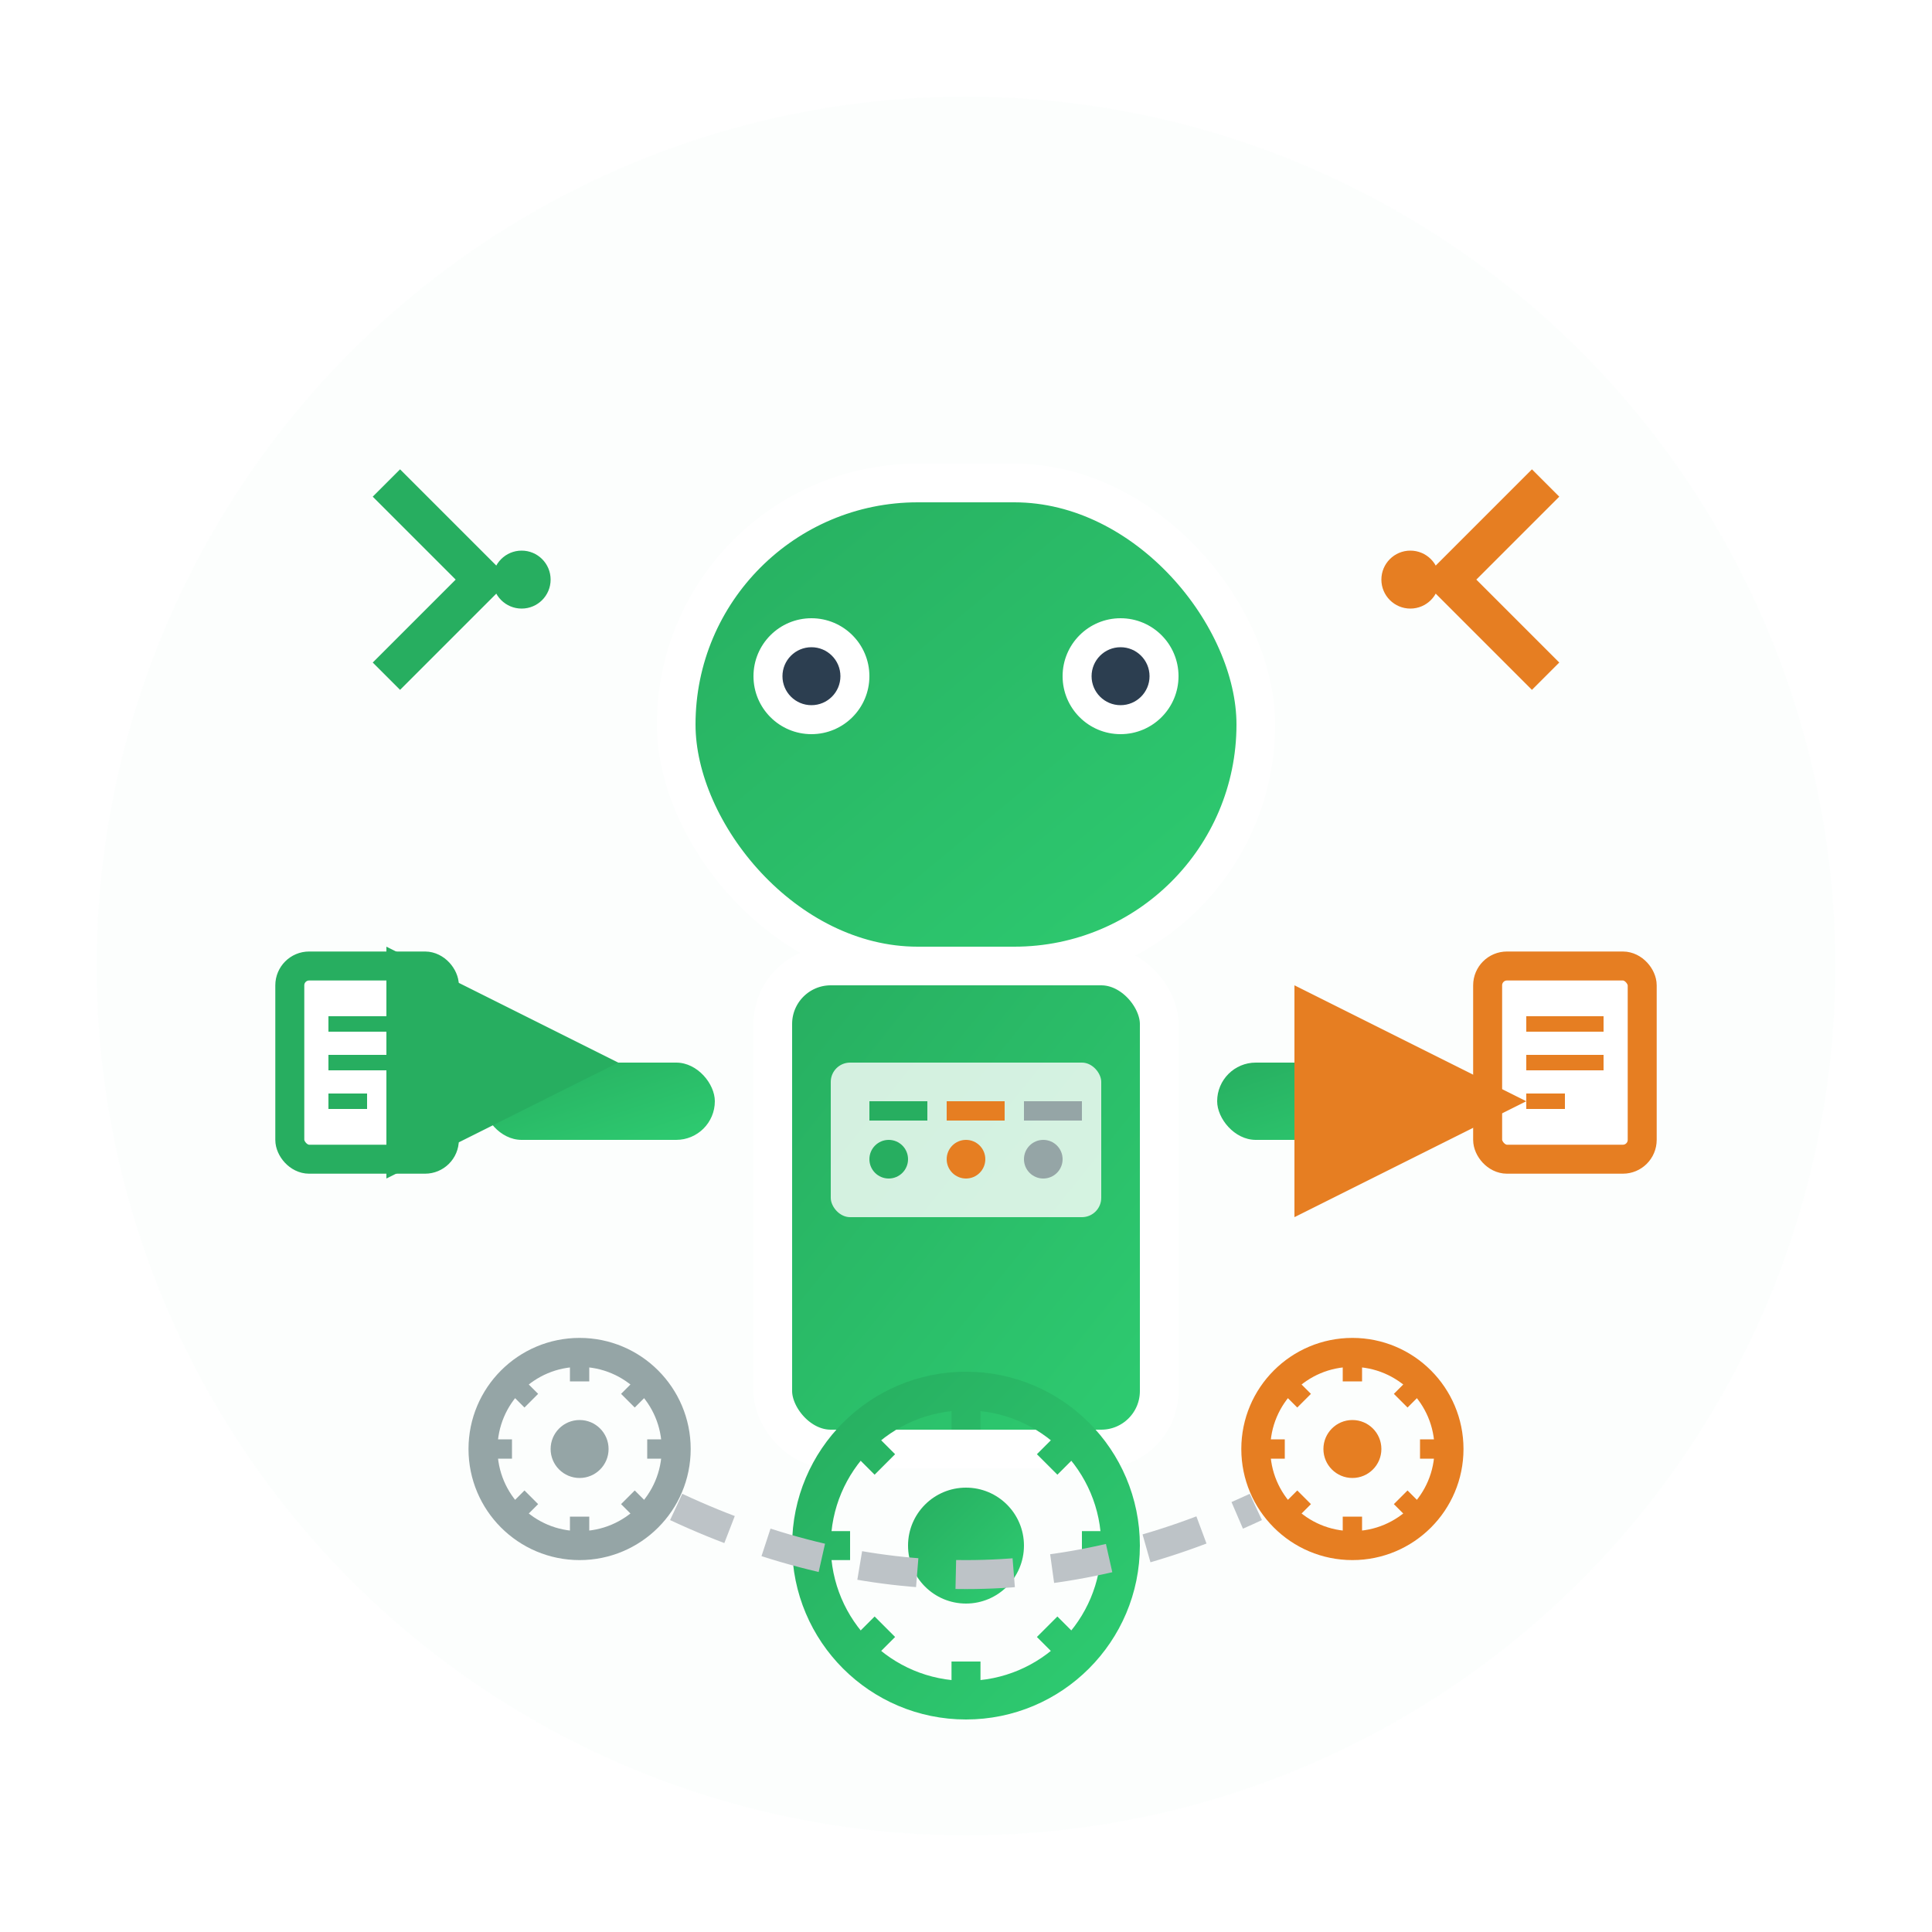 <svg width="100" height="100" viewBox="0 0 100 100" fill="none" xmlns="http://www.w3.org/2000/svg">
  <defs>
    <linearGradient id="automationGradient" x1="0%" y1="0%" x2="100%" y2="100%">
      <stop offset="0%" style="stop-color:#27ae60"/>
      <stop offset="100%" style="stop-color:#2ecc71"/>
    </linearGradient>
    <filter id="dropShadow" x="-20%" y="-20%" width="140%" height="140%">
      <feDropShadow dx="2" dy="2" stdDeviation="2" flood-color="#000000" flood-opacity="0.1"/>
    </filter>
  </defs>

  <!-- Background circle -->
  <circle cx="50" cy="50" r="45" fill="url(#automationGradient)" filter="url(#dropShadow)" opacity="0.1"/>
  
  <!-- Main robot/automation symbol -->
  <!-- Robot head -->
  <rect x="35" y="25" width="30" height="25" rx="12.5" fill="url(#automationGradient)" stroke="white" stroke-width="2"/>
  
  <!-- Robot eyes -->
  <circle cx="42" cy="35" r="3" fill="white"/>
  <circle cx="58" cy="35" r="3" fill="white"/>
  <circle cx="42" cy="35" r="1.5" fill="#2c3e50"/>
  <circle cx="58" cy="35" r="1.5" fill="#2c3e50"/>
  
  <!-- Robot body -->
  <rect x="40" y="50" width="20" height="25" rx="3" fill="url(#automationGradient)" stroke="white" stroke-width="2"/>
  
  <!-- Control panel on body -->
  <rect x="43" y="55" width="14" height="8" rx="1" fill="white" fill-opacity="0.8"/>
  <rect x="45" y="57" width="3" height="1" fill="#27ae60"/>
  <rect x="49" y="57" width="3" height="1" fill="#e67e22"/>
  <rect x="53" y="57" width="3" height="1" fill="#95a5a6"/>
  
  <circle cx="46" cy="60" r="1" fill="#27ae60"/>
  <circle cx="50" cy="60" r="1" fill="#e67e22"/>
  <circle cx="54" cy="60" r="1" fill="#95a5a6"/>
  
  <!-- Robot arms -->
  <rect x="25" y="55" width="12" height="4" rx="2" fill="url(#automationGradient)"/>
  <rect x="63" y="55" width="12" height="4" rx="2" fill="url(#automationGradient)"/>
  
  <!-- Document processing symbols -->
  <!-- Input documents (left) -->
  <rect x="15" y="50" width="8" height="10" rx="1" fill="white" stroke="#27ae60" stroke-width="1.5"/>
  <path d="M17,53 L21,53 M17,55 L21,55 M17,57 L19,57" stroke="#27ae60" stroke-width="0.8"/>
  
  <!-- Output documents (right) -->
  <rect x="77" y="50" width="8" height="10" rx="1" fill="white" stroke="#e67e22" stroke-width="1.5"/>
  <path d="M79,53 L83,53 M79,55 L83,55 M79,57 L81,57" stroke="#e67e22" stroke-width="0.8"/>
  
  <!-- Processing arrows -->
  <path d="M23,55 L30,55" stroke="#27ae60" stroke-width="2" marker-end="url(#arrowhead1)"/>
  <path d="M70,57 L77,57" stroke="#e67e22" stroke-width="2" marker-end="url(#arrowhead2)"/>
  
  <!-- Arrow markers -->
  <defs>
    <marker id="arrowhead1" markerWidth="6" markerHeight="6" refX="5" refY="3" orient="auto">
      <polygon points="0 0, 6 3, 0 6" fill="#27ae60"/>
    </marker>
    <marker id="arrowhead2" markerWidth="6" markerHeight="6" refX="5" refY="3" orient="auto">
      <polygon points="0 0, 6 3, 0 6" fill="#e67e22"/>
    </marker>
  </defs>
  
  <!-- Gear symbols for automation -->
  <g transform="translate(50,80)">
    <circle cx="0" cy="0" r="8" fill="none" stroke="url(#automationGradient)" stroke-width="2"/>
    <path d="M-8,0 L-6,0 M8,0 L6,0 M0,-8 L0,-6 M0,8 L0,6 M-5.7,-5.7 L-4.2,-4.2 M5.7,5.7 L4.2,4.2 M5.7,-5.7 L4.2,-4.2 M-5.7,5.7 L-4.2,4.2" 
          stroke="url(#automationGradient)" stroke-width="1.5"/>
    <circle cx="0" cy="0" r="3" fill="url(#automationGradient)"/>
  </g>
  
  <g transform="translate(70,75)">
    <circle cx="0" cy="0" r="5" fill="none" stroke="#e67e22" stroke-width="1.5"/>
    <path d="M-5,0 L-3.5,0 M5,0 L3.5,0 M0,-5 L0,-3.5 M0,5 L0,3.5 M-3.5,-3.5 L-2.5,-2.5 M3.5,3.5 L2.5,2.5 M3.5,-3.5 L2.5,-2.5 M-3.5,3.5 L-2.5,2.5" 
          stroke="#e67e22" stroke-width="1"/>
    <circle cx="0" cy="0" r="1.5" fill="#e67e22"/>
  </g>
  
  <g transform="translate(30,75)">
    <circle cx="0" cy="0" r="5" fill="none" stroke="#95a5a6" stroke-width="1.5"/>
    <path d="M-5,0 L-3.5,0 M5,0 L3.5,0 M0,-5 L0,-3.5 M0,5 L0,3.5 M-3.5,-3.5 L-2.5,-2.5 M3.5,3.5 L2.5,2.5 M3.5,-3.5 L2.5,-2.5 M-3.5,3.5 L-2.5,2.5" 
          stroke="#95a5a6" stroke-width="1"/>
    <circle cx="0" cy="0" r="1.5" fill="#95a5a6"/>
  </g>

  <!-- Data flow lines -->
  <path d="M35,78 Q50,85 65,78" stroke="#bdc3c7" stroke-width="1.5" stroke-dasharray="3,2" fill="none"/>
  
  <!-- Efficiency indicators -->
  <g transform="translate(20,25)">
    <path d="M0,0 L5,5 L0,10" stroke="#27ae60" stroke-width="2" fill="none"/>
    <circle cx="7" cy="5" r="1.5" fill="#27ae60"/>
  </g>
  
  <g transform="translate(75,25)">
    <path d="M5,0 L0,5 L5,10" stroke="#e67e22" stroke-width="2" fill="none"/>
    <circle cx="-2" cy="5" r="1.5" fill="#e67e22"/>
  </g>
</svg>
